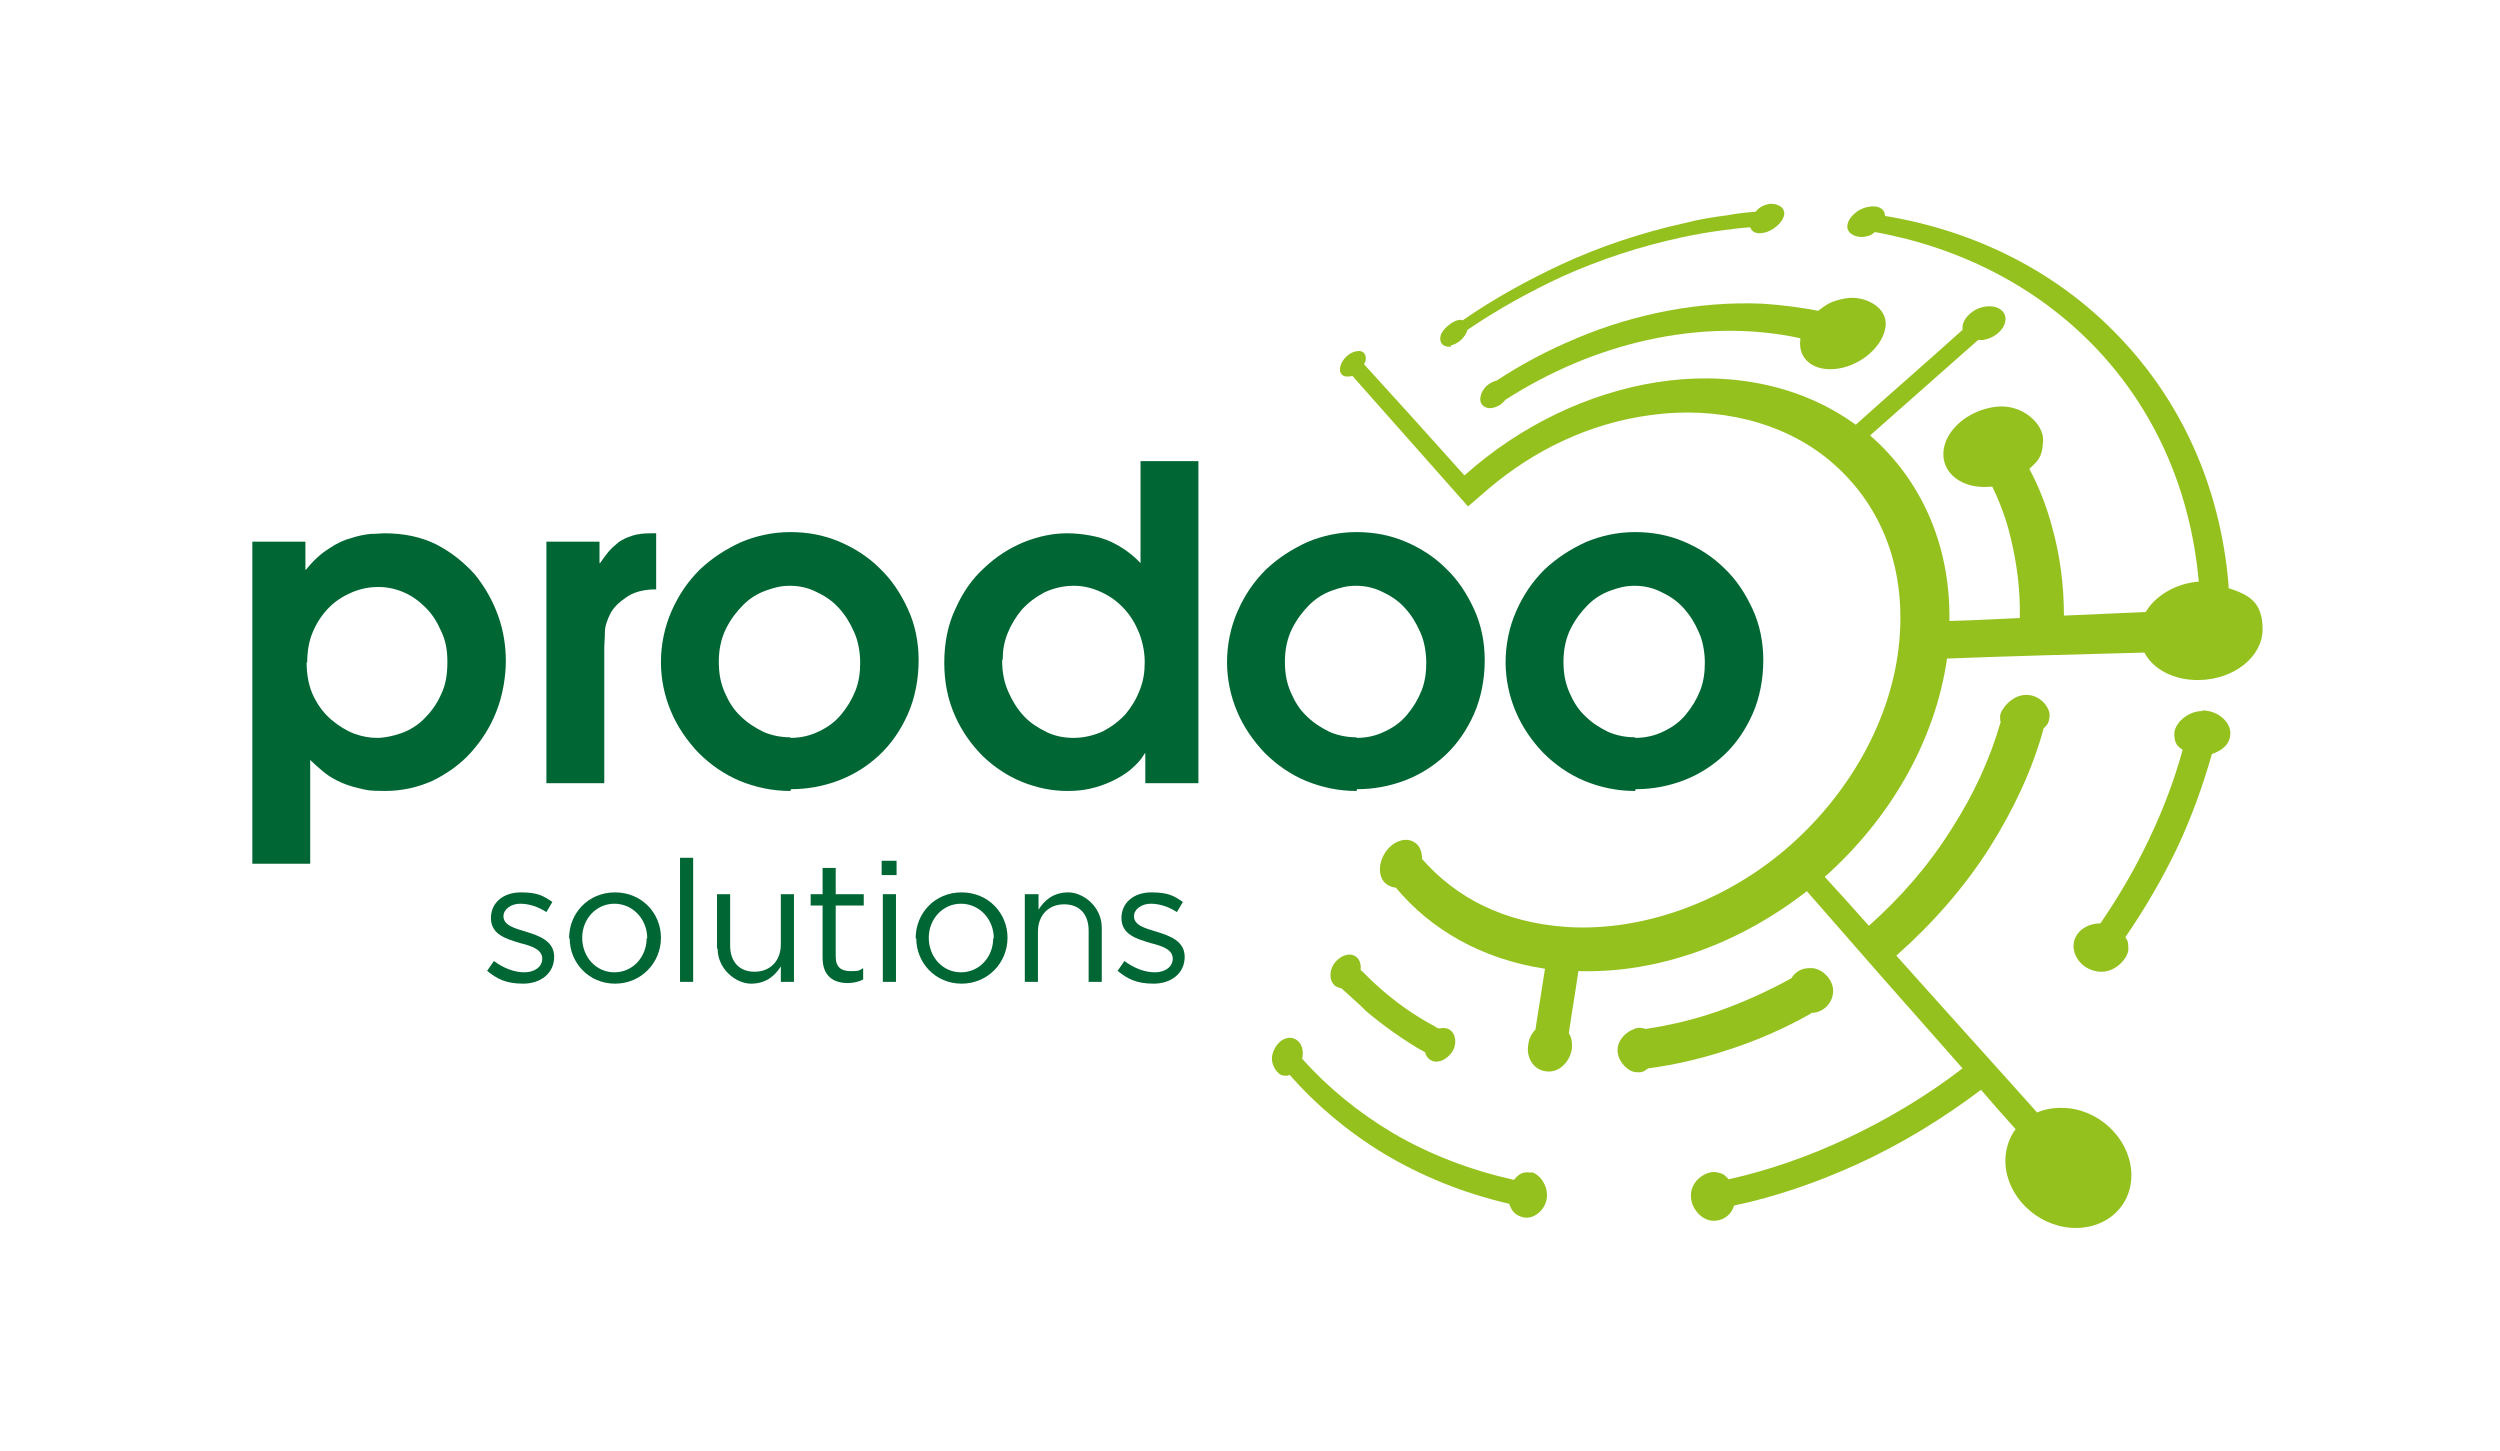 <?xml version="1.0" encoding="UTF-8"?>
<svg id="Ebene_1" xmlns="http://www.w3.org/2000/svg" version="1.1" viewBox="0 0 419.1 243.3">
  <!-- Generator: Adobe Illustrator 29.2.1, SVG Export Plug-In . SVG Version: 2.1.0 Build 116)  -->
  <defs>
    <style>
      .st0 {
        fill: #063;
      }

      .st1 {
        fill: #95c11f;
      }
    </style>
  </defs>
  <g>
    <path class="st0" d="M42.3,90.8h8.9v4.7h.1c1.2-1.5,2.5-2.7,3.8-3.5,1.3-.9,2.6-1.5,3.8-1.8,1.2-.4,2.3-.6,3.3-.7,1,0,1.7-.1,2.2-.1,3.3,0,6.2.6,8.8,1.9,2.5,1.3,4.6,3,6.4,5,1.7,2.1,3,4.4,3.9,6.9s1.3,5.1,1.3,7.6-.5,5.8-1.6,8.5c-1,2.6-2.5,4.9-4.3,6.9s-4,3.5-6.4,4.7c-2.5,1.1-5.1,1.7-8,1.7s-3.2-.2-4.5-.5c-1.3-.3-2.4-.7-3.4-1.2-1-.5-1.8-1-2.6-1.7-.7-.6-1.4-1.2-2-1.8v17.4h-9.7v-54ZM51.4,111c0,2.2.4,4.2,1.2,5.8.8,1.6,1.8,2.9,3,3.9,1.2,1,2.5,1.8,3.8,2.3,1.4.5,2.6.7,3.8.7s2.7-.3,4.1-.8c1.4-.5,2.7-1.3,3.8-2.4,1.1-1.1,2.1-2.4,2.8-4,.8-1.6,1.1-3.4,1.1-5.5s-.3-3.6-1-5.1c-.7-1.6-1.5-2.9-2.6-4-1.1-1.1-2.3-2-3.7-2.6-1.4-.6-2.8-.9-4.3-.9s-3,.3-4.4.9c-1.4.6-2.7,1.4-3.8,2.5-1.1,1.1-2,2.4-2.7,4-.7,1.6-1,3.3-1,5.3Z"/>
    <path class="st0" d="M91.6,90.8h8.9v3.6h.1c.4-.6.9-1.3,1.4-1.9.5-.6,1.1-1.1,1.7-1.6.7-.5,1.4-.8,2.3-1.1.9-.3,2-.4,3.2-.4h.8v9.4c-2.2,0-3.9.5-5.1,1.4-1.2.8-2.1,1.7-2.6,2.7-.5,1-.9,2.1-.9,3.1,0,1.1-.1,1.9-.1,2.5v22.8h-9.7v-40.5Z"/>
    <path class="st0" d="M132.5,132.6c-3,0-5.8-.6-8.5-1.7-2.6-1.1-4.9-2.7-6.9-4.7-1.9-2-3.5-4.3-4.6-6.9-1.1-2.6-1.7-5.4-1.7-8.3s.6-5.9,1.8-8.6c1.2-2.7,2.7-4.9,4.7-6.9,2-1.9,4.3-3.4,6.9-4.6,2.6-1.1,5.4-1.7,8.3-1.7s5.6.5,8.2,1.6c2.6,1.1,4.9,2.6,6.8,4.5,2,1.9,3.5,4.2,4.7,6.8,1.2,2.6,1.8,5.5,1.8,8.6s-.6,6.3-1.8,9c-1.2,2.7-2.8,5-4.7,6.8s-4.2,3.3-6.8,4.3c-2.6,1-5.3,1.5-8.1,1.5ZM132.5,123.7c1.8,0,3.4-.4,4.8-1.1,1.5-.7,2.7-1.6,3.7-2.8s1.8-2.5,2.4-4c.6-1.5.8-3.1.8-4.7s-.3-3.6-1-5.1c-.7-1.6-1.5-2.9-2.6-4.1s-2.3-2-3.8-2.7c-1.4-.7-2.9-1-4.4-1s-2.6.3-4,.8c-1.4.5-2.7,1.3-3.8,2.4s-2.1,2.4-2.9,4c-.8,1.6-1.2,3.5-1.2,5.5s.3,3.6,1,5.2c.7,1.6,1.5,2.9,2.7,4,1.1,1.1,2.4,1.9,3.8,2.6,1.4.6,2.9.9,4.5.9Z"/>
    <path class="st0" d="M200.9,131.3h-8.9v-5h-.1c-.4.7-1,1.5-1.8,2.2-.8.8-1.7,1.4-2.8,2-1.1.6-2.3,1.1-3.7,1.5s-2.9.6-4.6.6c-2.6,0-5.1-.5-7.6-1.5-2.5-1-4.7-2.5-6.6-4.3-1.9-1.9-3.5-4.1-4.7-6.8-1.2-2.7-1.8-5.6-1.8-8.9s.6-6.4,1.9-9.1c1.2-2.7,2.8-5,4.8-6.8,2-1.9,4.2-3.3,6.6-4.3,2.5-1,4.9-1.5,7.3-1.5s5.4.5,7.3,1.4c1.9.9,3.6,2.1,5,3.6v-17.1h9.7v54ZM168,110.7c0,1.9.3,3.6,1,5.2.7,1.6,1.5,2.9,2.6,4.1s2.4,2,3.8,2.7c1.4.7,3,1,4.6,1s3.4-.4,4.9-1.1c1.5-.8,2.7-1.7,3.8-2.9,1-1.2,1.8-2.5,2.4-4.1.6-1.5.8-3,.8-4.6s-.3-3.2-.9-4.8c-.6-1.5-1.4-2.9-2.5-4.1-1.1-1.2-2.3-2.1-3.8-2.8-1.5-.7-3-1.1-4.7-1.1s-3.4.4-4.9,1.1c-1.5.8-2.7,1.7-3.8,2.9-1,1.2-1.8,2.5-2.4,4-.6,1.5-.8,2.9-.8,4.3Z"/>
    <path class="st0" d="M227.4,132.6c-3,0-5.8-.6-8.5-1.7-2.6-1.1-4.9-2.7-6.9-4.7-1.9-2-3.5-4.3-4.6-6.9-1.1-2.6-1.7-5.4-1.7-8.3s.6-5.9,1.8-8.6c1.2-2.7,2.7-4.9,4.7-6.9,2-1.9,4.3-3.4,6.9-4.6,2.6-1.1,5.4-1.7,8.3-1.7s5.6.5,8.2,1.6c2.6,1.1,4.9,2.6,6.8,4.5,2,1.9,3.5,4.2,4.7,6.8,1.2,2.6,1.8,5.5,1.8,8.6s-.6,6.3-1.8,9c-1.2,2.7-2.8,5-4.7,6.8s-4.2,3.3-6.8,4.3c-2.6,1-5.3,1.5-8.1,1.5ZM227.4,123.7c1.8,0,3.4-.4,4.8-1.1,1.5-.7,2.7-1.6,3.7-2.8s1.8-2.5,2.4-4c.6-1.5.8-3.1.8-4.7s-.3-3.6-1-5.1c-.7-1.6-1.5-2.9-2.6-4.1s-2.3-2-3.8-2.7c-1.4-.7-2.9-1-4.4-1s-2.6.3-4,.8c-1.4.5-2.7,1.3-3.8,2.4s-2.1,2.4-2.9,4c-.8,1.6-1.2,3.5-1.2,5.5s.3,3.6,1,5.2c.7,1.6,1.5,2.9,2.7,4,1.1,1.1,2.4,1.9,3.8,2.6,1.4.6,2.9.9,4.5.9Z"/>
    <path class="st0" d="M274.1,132.6c-3,0-5.8-.6-8.5-1.7-2.6-1.1-4.9-2.7-6.9-4.7-1.9-2-3.5-4.3-4.6-6.9-1.1-2.6-1.7-5.4-1.7-8.3s.6-5.9,1.8-8.6c1.2-2.7,2.7-4.9,4.7-6.9,2-1.9,4.3-3.4,6.9-4.6,2.6-1.1,5.4-1.7,8.3-1.7s5.6.5,8.2,1.6c2.6,1.1,4.9,2.6,6.8,4.5,2,1.9,3.5,4.2,4.7,6.8,1.2,2.6,1.8,5.5,1.8,8.6s-.6,6.3-1.8,9c-1.2,2.7-2.8,5-4.7,6.8s-4.2,3.3-6.8,4.3c-2.6,1-5.3,1.5-8.1,1.5ZM274.1,123.7c1.8,0,3.4-.4,4.8-1.1,1.5-.7,2.7-1.6,3.7-2.8s1.8-2.5,2.4-4c.6-1.5.8-3.1.8-4.7s-.3-3.6-1-5.1c-.7-1.6-1.5-2.9-2.6-4.1s-2.3-2-3.8-2.7c-1.4-.7-2.9-1-4.4-1s-2.6.3-4,.8c-1.4.5-2.7,1.3-3.8,2.4s-2.1,2.4-2.9,4c-.8,1.6-1.2,3.5-1.2,5.5s.3,3.6,1,5.2c.7,1.6,1.5,2.9,2.7,4,1.1,1.1,2.4,1.9,3.8,2.6,1.4.6,2.9.9,4.5.9Z"/>
  </g>
  <g>
    <path class="st0" d="M81.7,162.7l1.1-1.6c1.6,1.2,3.4,1.9,5.1,1.9s3-.9,3-2.3h0c0-1.5-1.7-2.1-3.7-2.6-2.3-.7-4.9-1.4-4.9-4.2h0c0-2.6,2.1-4.3,5-4.3s3.8.6,5.3,1.6l-1,1.7c-1.4-.9-2.9-1.4-4.4-1.4s-2.8.9-2.8,2.1h0c0,1.5,1.8,2,3.8,2.6,2.3.7,4.7,1.6,4.7,4.2h0c0,2.8-2.3,4.5-5.2,4.5s-4.4-.8-6.1-2.2Z"/>
    <path class="st0" d="M95.4,157.3h0c0-4.2,3.2-7.7,7.7-7.7s7.7,3.5,7.7,7.6h0c0,4.2-3.3,7.7-7.7,7.7s-7.6-3.5-7.6-7.6ZM108.5,157.3h0c0-3.2-2.4-5.8-5.5-5.8s-5.4,2.6-5.4,5.7h0c0,3.2,2.3,5.8,5.4,5.8s5.4-2.6,5.4-5.7Z"/>
    <path class="st0" d="M114,143.8h2.2v20.8h-2.2v-20.8Z"/>
    <path class="st0" d="M120.2,159v-9.1h2.2v8.6c0,2.7,1.5,4.4,4.1,4.4s4.4-1.8,4.4-4.6v-8.4h2.2v14.7h-2.2v-2.6c-1,1.6-2.5,2.9-5,2.9s-5.6-2.4-5.6-5.9Z"/>
    <path class="st0" d="M137.9,160.7v-8.9h-2v-1.9h2v-4.4h2.2v4.4h4.7v1.9h-4.7v8.6c0,1.8,1,2.4,2.5,2.4s1.4-.1,2.1-.5v1.9c-.8.4-1.6.6-2.6.6-2.4,0-4.2-1.2-4.2-4.2Z"/>
    <path class="st0" d="M147.8,144.3h2.5v2.4h-2.5v-2.4ZM148,149.9h2.2v14.7h-2.2v-14.7Z"/>
    <path class="st0" d="M153.5,157.3h0c0-4.2,3.2-7.7,7.7-7.7s7.7,3.5,7.7,7.6h0c0,4.2-3.3,7.7-7.7,7.7s-7.6-3.5-7.6-7.6ZM166.6,157.3h0c0-3.2-2.4-5.8-5.5-5.8s-5.4,2.6-5.4,5.7h0c0,3.2,2.3,5.8,5.4,5.8s5.4-2.6,5.4-5.7Z"/>
    <path class="st0" d="M171.9,149.9h2.2v2.6c1-1.6,2.5-2.9,5-2.9s5.6,2.4,5.6,5.9v9.1h-2.2v-8.6c0-2.7-1.5-4.4-4.1-4.4s-4.4,1.8-4.4,4.6v8.4h-2.2v-14.7Z"/>
    <path class="st0" d="M187.4,162.7l1.1-1.6c1.6,1.2,3.4,1.9,5.1,1.9s3-.9,3-2.3h0c0-1.5-1.7-2.1-3.7-2.6-2.3-.7-4.9-1.4-4.9-4.2h0c0-2.6,2.1-4.3,5-4.3s3.8.6,5.3,1.6l-1,1.7c-1.4-.9-2.9-1.4-4.4-1.4s-2.8.9-2.8,2.1h0c0,1.5,1.8,2,3.8,2.6,2.3.7,4.7,1.6,4.7,4.2h0c0,2.8-2.3,4.5-5.2,4.5s-4.4-.8-6.1-2.2Z"/>
  </g>
  <g>
    <path class="st1" d="M243.2,57.9c1.2-.2,2.5-1.4,2.8-2.6,5-3.4,10.4-6.4,16-9,6.3-2.8,12.9-5,19.9-6.5,2.3-.5,4.6-.9,6.9-1.2,1.5-.2,3.1-.4,4.6-.5.3.8,1,1.2,2.4.9,1.4-.3,3.1-1.7,3.3-3,.2-1.3-1.3-2-2.6-1.8-1.2.3-1.7.7-2.2,1.3-1.6.1-3.2.3-4.8.6-2.4.3-4.8.7-7.1,1.3-7.2,1.6-14.1,3.9-20.6,6.9-5.8,2.7-11.4,5.8-16.6,9.4-.3,0-.1-.2-.9,0-.8.2-2.5,1.4-2.8,2.6-.3,1.2.5,2,1.8,1.8Z"/>
    <path class="st1" d="M264.1,56.8c-4.6,1.9-9.1,4.3-13.2,7-1.3.3-2.5,1.4-2.7,2.7-.3,1.3.8,2.1,1.9,1.9,1.1-.2,1.7-.7,2.3-1.4,7.5-4.8,15.6-8.2,23.8-10,8.6-1.9,17.3-2.1,25.6-.3,0,.1,0,.2,0,.3-.4,3.2,2.3,5.4,6.3,4.8,4-.6,7.6-3.8,8-7.1.4-3.3-3.7-5.2-6.6-4.7-2.8.5-3.3,1.1-4.7,2.1-3.1-.6-6.3-1-9.5-1.2-10.3-.4-21,1.6-31,5.8Z"/>
    <path class="st1" d="M373.6,98.1c-1.4-16.9-8.2-31.1-18.4-41.7-10.3-10.8-24-17.7-39.2-20.2,0-1.2-1.2-1.9-2.9-1.5-1.7.3-3.3,1.8-3.4,3.1-.2,1.4,1.6,2.1,2.8,1.9,1.2-.2,1.3-.4,1.8-.8,14.4,2.6,27.5,9.3,37.3,19.7,9.4,10,15.6,23.2,17,38.9-3.9.3-7.3,2.4-8.9,5.1-4.7.2-9.2.4-13.7.6,0-5.2-.7-10.3-2-14.9-.9-3.4-2.2-6.7-3.8-9.7,1.4-1.3,2.2-1.9,2.3-4.7.2-2.7-3.4-6.3-8-5.7-4.6.6-8.4,3.9-8.7,7.5-.3,3.7,3.2,6.3,7.8,5.9.1,0,.3,0,.4,0,1.3,2.7,2.4,5.6,3.1,8.7,1,4.1,1.6,8.6,1.5,13.3-4,.2-8,.4-11.8.5.2-13.1-5-23.9-13.3-31.1,6-5.3,12-10.6,18.1-16,.3,0,.5,0,.8,0,2-.3,3.7-1.8,3.8-3.4.1-1.5-1.4-2.5-3.4-2.2-2,.3-3.6,1.8-3.8,3.3,0,.2,0,.4,0,.6-6,5.4-12,10.6-17.9,15.9-9.5-6.9-21.6-9-33.5-7.1-11.2,1.8-22.6,7.1-32.1,15.6-5.9-6.6-11.5-12.8-16.8-18.6,0-.2.1-.3.2-.5.3-1.2-.4-2-1.6-1.7-1.1.2-2.3,1.3-2.6,2.5-.3,1.2.4,1.9,1.5,1.7.2,0,.3,0,.5-.1,5.2,5.9,13.5,15.2,19.4,21.9l3.6-3.1c7.5-6.3,16.6-10.8,26.9-12.2,11.4-1.6,22.4,1.2,30,7.5,8.2,6.8,13,17.2,11.8,30.4-1.2,13.2-8.6,26-19.2,35-10.4,8.8-24,13.7-36.5,12.9-10.7-.7-18.7-5-24.3-11.4,0-1.2-.4-2.3-1.3-2.8-1.5-1-3.8-.1-5,1.9-1.2,2-1,4.4.6,5.3.4.2.8.4,1.3.4,5.8,7,14.4,12,25,13.6-.5,3.4-1.1,6.8-1.6,10.2-.6.6-1.1,1.5-1.2,2.5-.4,2.2.9,4.3,3,4.5,2,.3,3.9-1.4,4.3-3.7.1-1,0-1.9-.5-2.7.5-3.5,1.1-6.9,1.6-10.4,13.4.4,27-4.6,38.3-13.4,8.1,9.3,16.7,19.1,26.1,29.7-6.1,4.7-12.7,8.6-19.5,11.8-6.4,3-13,5.3-19.7,6.8-.6-.6-.8-1-2.2-1.2-1.5-.2-3.8,1.2-4.1,3.4-.3,2.2,1.3,4.3,3.2,4.7,1.9.3,3.5-.8,4-2.5,7.1-1.5,14-3.9,20.8-7,7.2-3.3,14.1-7.5,20.6-12.4,1.9,2.2,3.8,4.4,5.8,6.6-1,1.3-1.6,3-1.7,4.8-.3,5.4,4.1,10.6,9.9,11.6,6,1,11.1-2.8,11.2-8.5.1-5.6-4.6-10.7-10.4-11.4-2-.2-3.8,0-5.4.7-8.3-9.3-16.2-18-23.6-26.3,6-5.3,11.4-11.4,15.7-18.2,3.9-6.2,7.1-12.9,9-19.9.6-.6.9-.8,1-2.2,0-1.4-1.7-3.5-4-3.4-2.3,0-4.2,2.4-4.3,3.5,0,1.1,0,.7.1,1-1.8,6.3-4.6,12.3-8.2,17.9-3.8,6.1-8.6,11.6-13.9,16.3-2.5-2.8-4.9-5.5-7.4-8.2,10.9-9.7,18.5-22.7,20.5-36.6,10.5-.4,21.5-.7,33.1-1,1.4,2.8,5,4.7,9.2,4.6,5.8-.1,10.6-3.9,10.6-8.5s-2.3-5.8-5.7-6.9Z"/>
    <path class="st1" d="M369.2,119.2c-2.6,0-4.7,2.2-4.7,3.8,0,1.6.5,2.1,1.4,2.7-1.4,5.1-3.3,10.1-5.6,14.9-2.3,4.9-5.1,9.7-8.2,14.2-2.4,0-4.4,1.5-4.5,3.7,0,2.2,1.8,4.2,4.4,4.4,2.6.2,4.8-2.3,4.8-3.8,0-1.5-.2-1.4-.5-2,3.3-4.8,6.2-9.8,8.7-15,2.4-5.1,4.3-10.4,5.8-15.7,1.8-.6,3.1-1.7,3.1-3.5,0-1.9-2.1-3.8-4.7-3.8Z"/>
    <path class="st1" d="M303.6,169.8c1.9,0,3.5-1.4,3.7-3.4.2-2-1.7-4-3.5-4.1-1.8-.1-2.8.6-3.5,1.7-4,2.2-8,4-12.2,5.5-4,1.4-8.2,2.4-12.3,3-.2-.1.3,0-.8-.2-1.1-.1-3.5,1.2-3.8,3.3-.3,2,1.5,3.9,2.8,4.1,1.3.2,1.6-.1,2.3-.6,4.6-.6,9.2-1.7,13.7-3.2,4.6-1.5,9.2-3.5,13.6-6Z"/>
    <path class="st1" d="M256.7,196.6c-1.4-.3-2.2.3-2.9,1.2-7.5-1.7-14.2-4.3-20.2-7.8-5.9-3.5-11-7.7-15.3-12.5,0,0,0,0,0,0,.4-1.8-.4-3.3-1.8-3.5-1.4-.2-2.8,1.1-3.2,2.8-.4,1.7.9,3.4,1.8,3.5.9.1.7,0,1.1-.1,4.4,5,9.7,9.5,15.8,13.2,6.2,3.7,13.2,6.6,21,8.4.4,1.2,1,2,2.5,2.3,1.5.3,3.5-1.1,3.8-3.2.3-2.1-1.2-4.1-2.6-4.4Z"/>
    <path class="st1" d="M224.1,165.4c.3.2.5.2.8.3,1.4,1.3,3.6,3.2,4,3.7,2.4,2.1,6.8,5.3,10,7,.1.5.4,1,.9,1.3,1.1.7,2.7,0,3.6-1.3s.7-3.1-.4-3.8c-.5-.3-1.1-.3-1.7-.2-.2,0-.5-.1-.7-.3-3.6-1.9-7.1-4.4-10.1-7.2-.7-.6-1.5-1.5-2.4-2.3.1-1-.2-1.9-.9-2.3-1.1-.7-2.7,0-3.6,1.3-.9,1.4-.7,3.1.4,3.8Z"/>
  </g>
</svg>